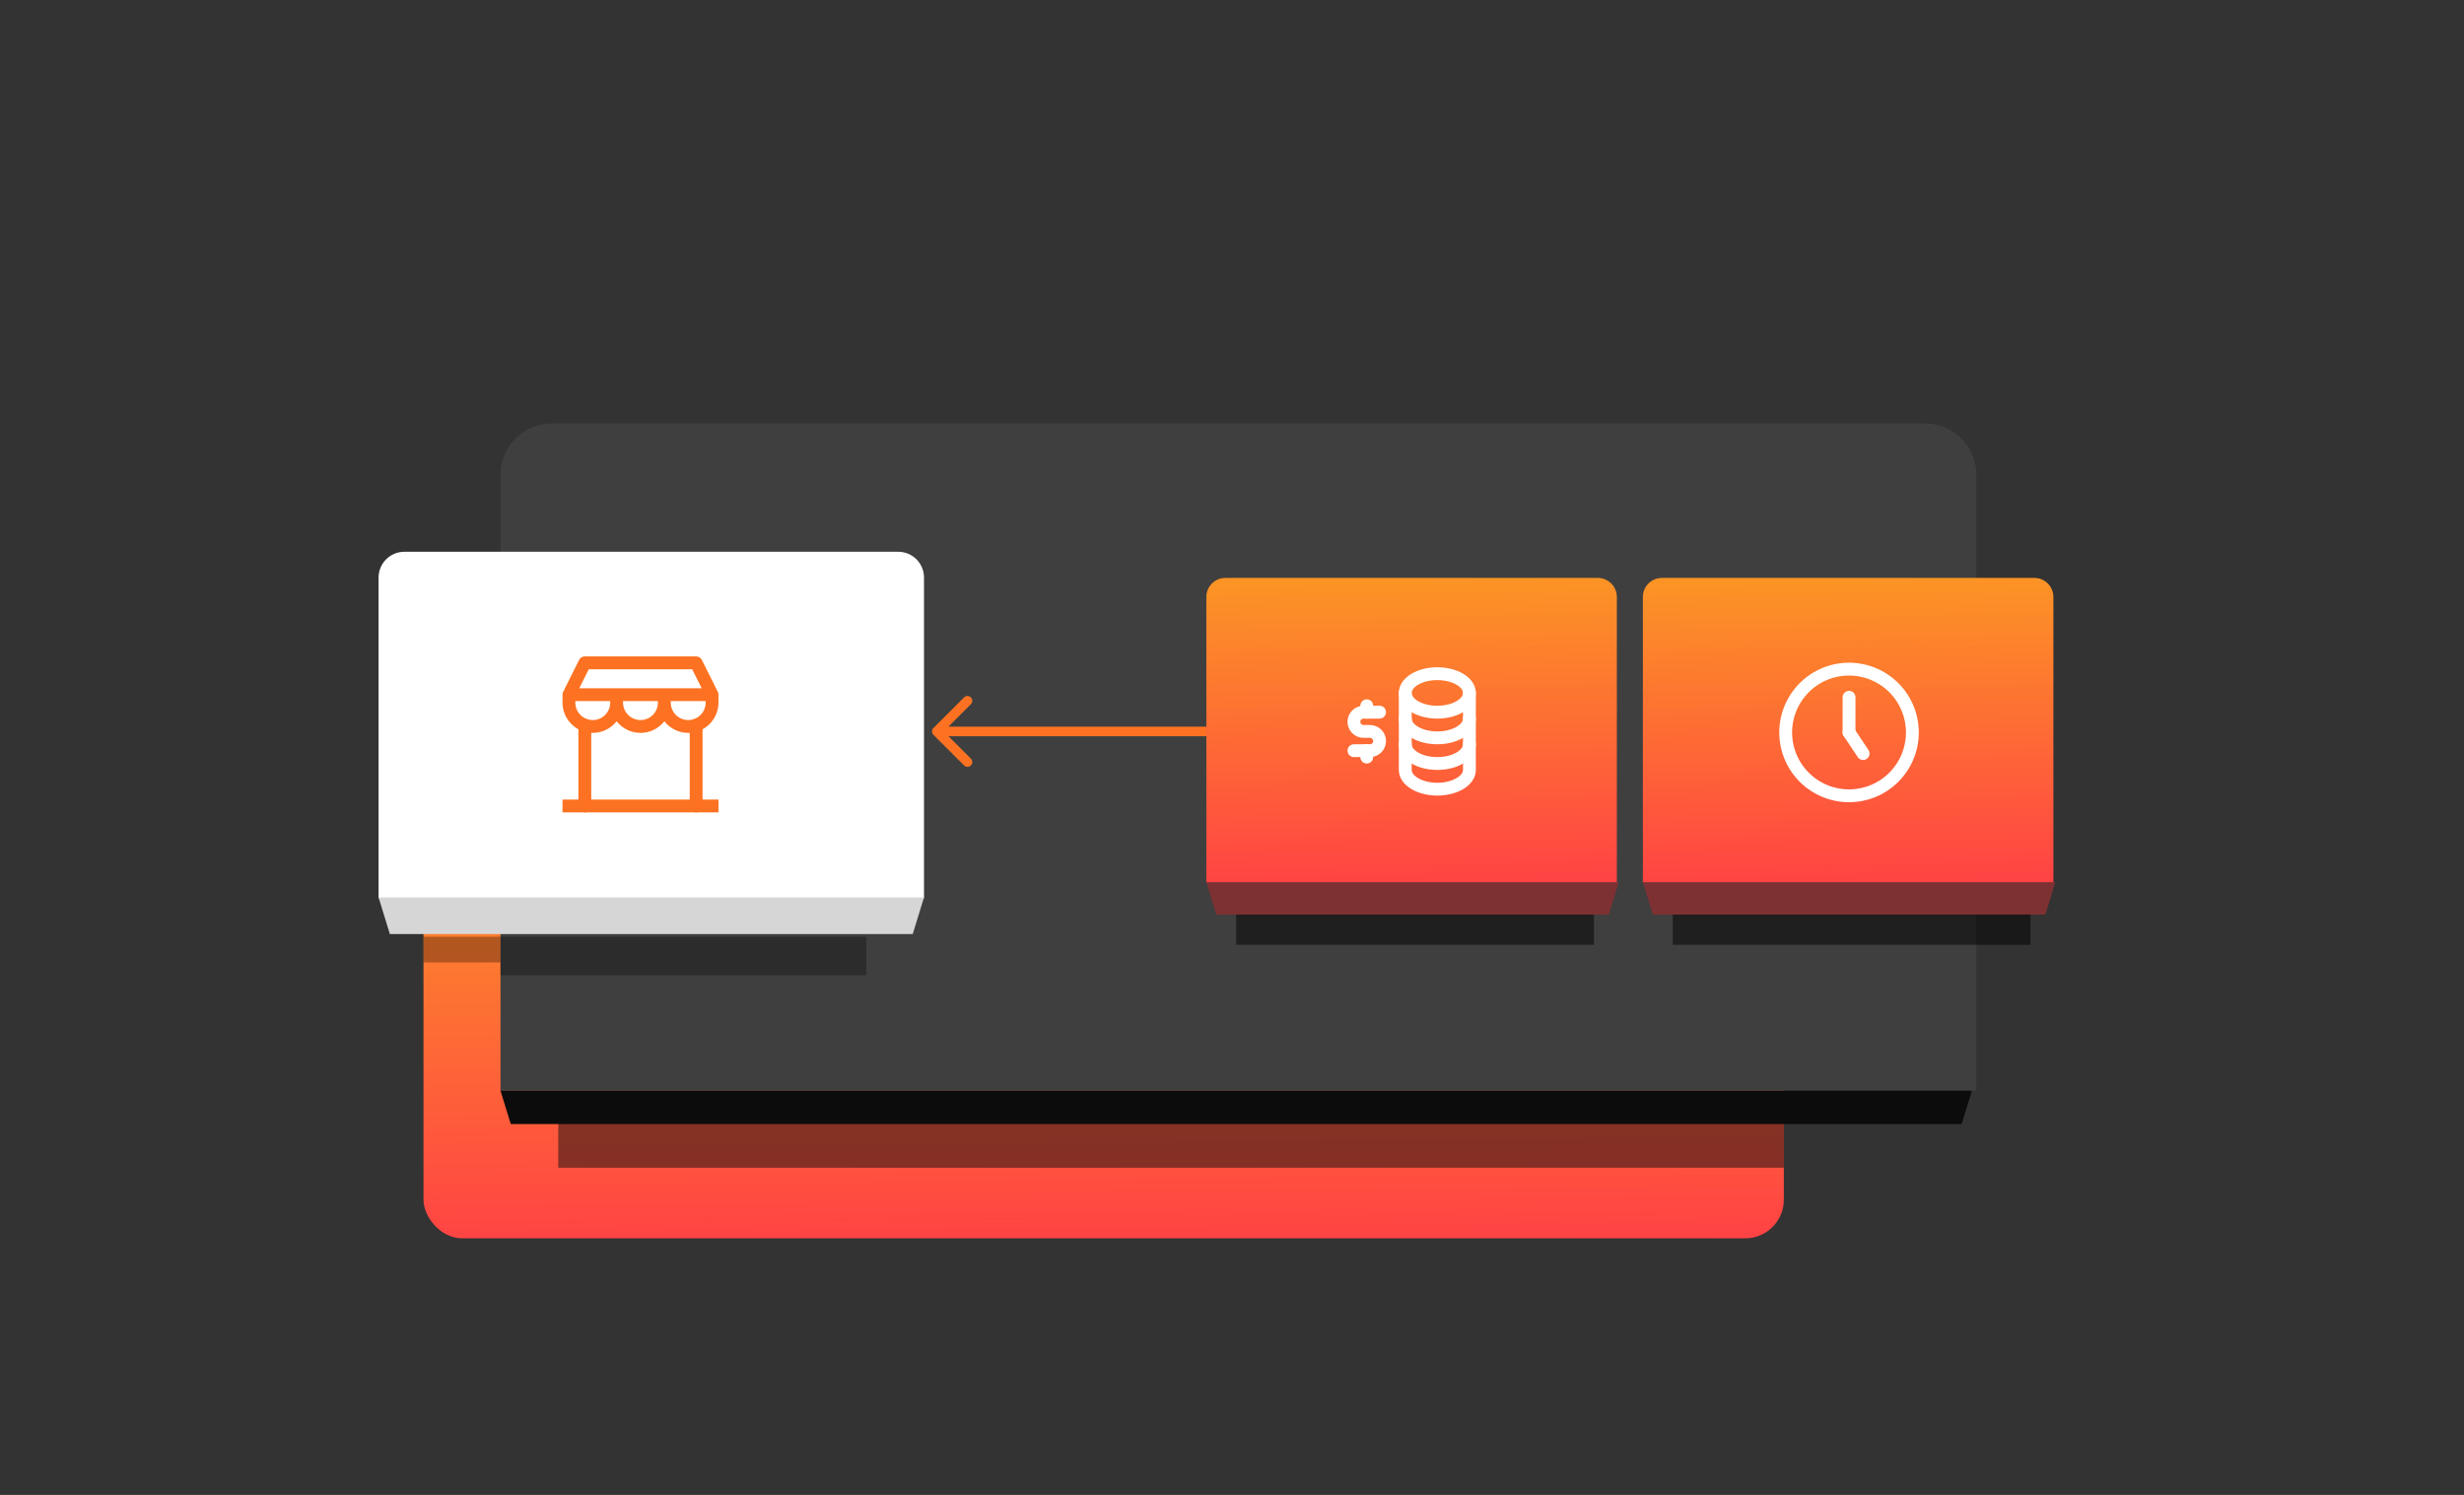 <svg xmlns="http://www.w3.org/2000/svg" fill="none" viewBox="0 0 384 233" height="233" width="384">
<rect x="0" y="0" width="384" height="233" fill="#333333" stroke="none"/>
<rect fill="url(#paint0_linear_5101_200403)" rx="6" height="67" width="212" y="126" x="66"></rect>
<path fill-opacity="0.5" fill="#0C0C0C" d="M87 175H278V182H87V175Z"></path>
<path fill="#3F3F3F" d="M78 74C78 69.582 81.582 66 86 66H300C304.418 66 308 69.582 308 74V170H78V74Z"></path>
<path fill="#0C0C0C" d="M78 170H307.312L305.715 175.196H79.598L78 170Z"></path>
<rect fill="black" height="7.744" width="55.76" y="139.51" x="192.646" opacity="0.5"></rect>
<path fill="url(#paint1_linear_5101_200403)" d="M188 93.044C188 91.404 189.33 90.074 190.97 90.074H249.006C250.646 90.074 251.976 91.404 251.976 93.044V137.572H188V93.044Z"></path>
<g clip-path="url(#clip0_5101_200403)">
<path stroke-linejoin="round" stroke-linecap="round" stroke-width="2" stroke="white" d="M219 108C219 108.796 219.527 109.559 220.464 110.121C221.402 110.684 222.674 111 224 111C225.326 111 226.598 110.684 227.536 110.121C228.473 109.559 229 108.796 229 108C229 107.204 228.473 106.441 227.536 105.879C226.598 105.316 225.326 105 224 105C222.674 105 221.402 105.316 220.464 105.879C219.527 106.441 219 107.204 219 108Z"></path>
<path stroke-linejoin="round" stroke-linecap="round" stroke-width="2" stroke="white" d="M219 108V112C219 113.657 221.239 115 224 115C226.761 115 229 113.657 229 112V108"></path>
<path stroke-linejoin="round" stroke-linecap="round" stroke-width="2" stroke="white" d="M219 112V116C219 117.657 221.239 119 224 119C226.761 119 229 117.657 229 116V112"></path>
<path stroke-linejoin="round" stroke-linecap="round" stroke-width="2" stroke="white" d="M219 116V120C219 121.657 221.239 123 224 123C226.761 123 229 121.657 229 120V116"></path>
<path stroke-linejoin="round" stroke-linecap="round" stroke-width="2" stroke="white" d="M215 111H212.5C212.102 111 211.721 111.158 211.439 111.439C211.158 111.721 211 112.102 211 112.5C211 112.898 211.158 113.279 211.439 113.561C211.721 113.842 212.102 114 212.5 114H213.5C213.898 114 214.279 114.158 214.561 114.439C214.842 114.721 215 115.102 215 115.5C215 115.898 214.842 116.279 214.561 116.561C214.279 116.842 213.898 117 213.5 117H211"></path>
<path stroke-linejoin="round" stroke-linecap="round" stroke-width="2" stroke="white" d="M213 117V118M213 110V111"></path>
</g>
<path fill="#7D3132" d="M188 137.515H252.279L250.73 142.552H189.549L188 137.515Z"></path>
<rect fill="black" height="7.744" width="55.76" y="139.51" x="260.68" opacity="0.5"></rect>
<path fill="url(#paint2_linear_5101_200403)" d="M256.034 93.044C256.034 91.404 257.363 90.074 259.003 90.074H317.04C318.68 90.074 320.01 91.404 320.01 93.044V137.572H256.034V93.044Z"></path>
<g clip-path="url(#clip1_5101_200403)">
<path stroke-linejoin="round" stroke-linecap="round" stroke-width="2" stroke="white" d="M278.29 114.161C278.29 115.458 278.545 116.741 279.041 117.939C279.537 119.136 280.265 120.225 281.181 121.141C282.098 122.058 283.186 122.785 284.384 123.281C285.581 123.777 286.865 124.032 288.161 124.032C289.457 124.032 290.741 123.777 291.938 123.281C293.136 122.785 294.224 122.058 295.141 121.141C296.057 120.225 296.785 119.136 297.281 117.939C297.777 116.741 298.032 115.458 298.032 114.161C298.032 112.865 297.777 111.581 297.281 110.384C296.785 109.186 296.057 108.098 295.141 107.181C294.224 106.265 293.136 105.538 291.938 105.042C290.741 104.546 289.457 104.29 288.161 104.29C286.865 104.29 285.581 104.546 284.384 105.042C283.186 105.538 282.098 106.265 281.181 107.181C280.265 108.098 279.537 109.186 279.041 110.384C278.545 111.581 278.29 112.865 278.29 114.161Z"></path>
<path stroke-linejoin="round" stroke-linecap="round" stroke-width="2" stroke="white" d="M288.161 114.161L290.355 117.452"></path>
<path stroke-linejoin="round" stroke-linecap="round" stroke-width="2" stroke="white" d="M288.161 108.677V114.161"></path>
</g>
<path fill="#7D3132" d="M256.034 137.515H320.313L318.764 142.552H257.583L256.034 137.515Z"></path>
<path fill="white" d="M59 90.015C59 87.797 60.797 86 63.015 86H139.985C142.203 86 144 87.797 144 90.015V140H59V90.015Z"></path>
<g clip-path="url(#clip2_5101_200403)">
<path stroke-linejoin="round" stroke-linecap="square" stroke-width="2" stroke="#FD7222" d="M88.663 125.621H110.97"></path>
<path stroke-linejoin="round" stroke-linecap="round" stroke-width="2" stroke="#FD7222" d="M88.663 108.271V109.51C88.663 110.496 89.054 111.441 89.751 112.139C90.449 112.836 91.394 113.228 92.38 113.228C93.367 113.228 94.312 112.836 95.009 112.139C95.707 111.441 96.098 110.496 96.098 109.51M88.663 108.271H110.97M88.663 108.271L91.141 103.313H108.491L110.97 108.271M96.098 109.51V108.271M96.098 109.51C96.098 110.496 96.49 111.441 97.187 112.139C97.885 112.836 98.83 113.228 99.816 113.228C100.802 113.228 101.748 112.836 102.445 112.139C103.142 111.441 103.534 110.496 103.534 109.51M103.534 109.51V108.271M103.534 109.51C103.534 110.496 103.926 111.441 104.623 112.139C105.32 112.836 106.266 113.228 107.252 113.228C108.238 113.228 109.184 112.836 109.881 112.139C110.578 111.441 110.97 110.496 110.97 109.51V108.271"></path>
<path stroke-linejoin="round" stroke-linecap="round" stroke-width="2" stroke="#FD7222" d="M91.141 125.62V113.042"></path>
<path stroke-linejoin="round" stroke-linecap="round" stroke-width="2" stroke="#FD7222" d="M108.491 125.62V113.042"></path>
</g>
<path fill="#D6D6D6" d="M59 139.871H144L142.244 145.582H60.757L59 139.871Z"></path>
<path fill="black" d="M78 146H135V152H78V146Z" opacity="0.3"></path>
<path fill="black" d="M78 146H66V150H78V146Z" opacity="0.3"></path>
<path fill="#FD7222" d="M145.47 113.47C145.177 113.763 145.177 114.237 145.47 114.53L150.243 119.303C150.536 119.596 151.01 119.596 151.303 119.303C151.596 119.01 151.596 118.536 151.303 118.243L147.061 114L151.303 109.757C151.596 109.464 151.596 108.99 151.303 108.697C151.01 108.404 150.536 108.404 150.243 108.697L145.47 113.47ZM188 113.25H146V114.75H188V113.25Z"></path>
<defs>
<linearGradient gradientUnits="userSpaceOnUse" y2="193.016" x2="215.978" y1="126" x1="215.487" id="paint0_linear_5101_200403">
<stop stop-color="#FC9425"></stop>
<stop stop-color="#FF4344" offset="1"></stop>
</linearGradient>
<linearGradient gradientUnits="userSpaceOnUse" y2="137.572" x2="233.929" y1="90.074" x1="233.111" id="paint1_linear_5101_200403">
<stop stop-color="#FC9425"></stop>
<stop stop-color="#FF4344" offset="1"></stop>
</linearGradient>
<linearGradient gradientUnits="userSpaceOnUse" y2="137.572" x2="301.963" y1="90.074" x1="301.145" id="paint2_linear_5101_200403">
<stop stop-color="#FC9425"></stop>
<stop stop-color="#FF4344" offset="1"></stop>
</linearGradient>
<clipPath id="clip0_5101_200403">
<rect transform="translate(208 102)" fill="white" height="24" width="24"></rect>
</clipPath>
<clipPath id="clip1_5101_200403">
<rect transform="translate(275 101)" fill="white" height="26.323" width="26.323"></rect>
</clipPath>
<clipPath id="clip2_5101_200403">
<rect transform="translate(84.945 99.596)" fill="white" height="29.743" width="29.743"></rect>
</clipPath>
</defs>
</svg>

